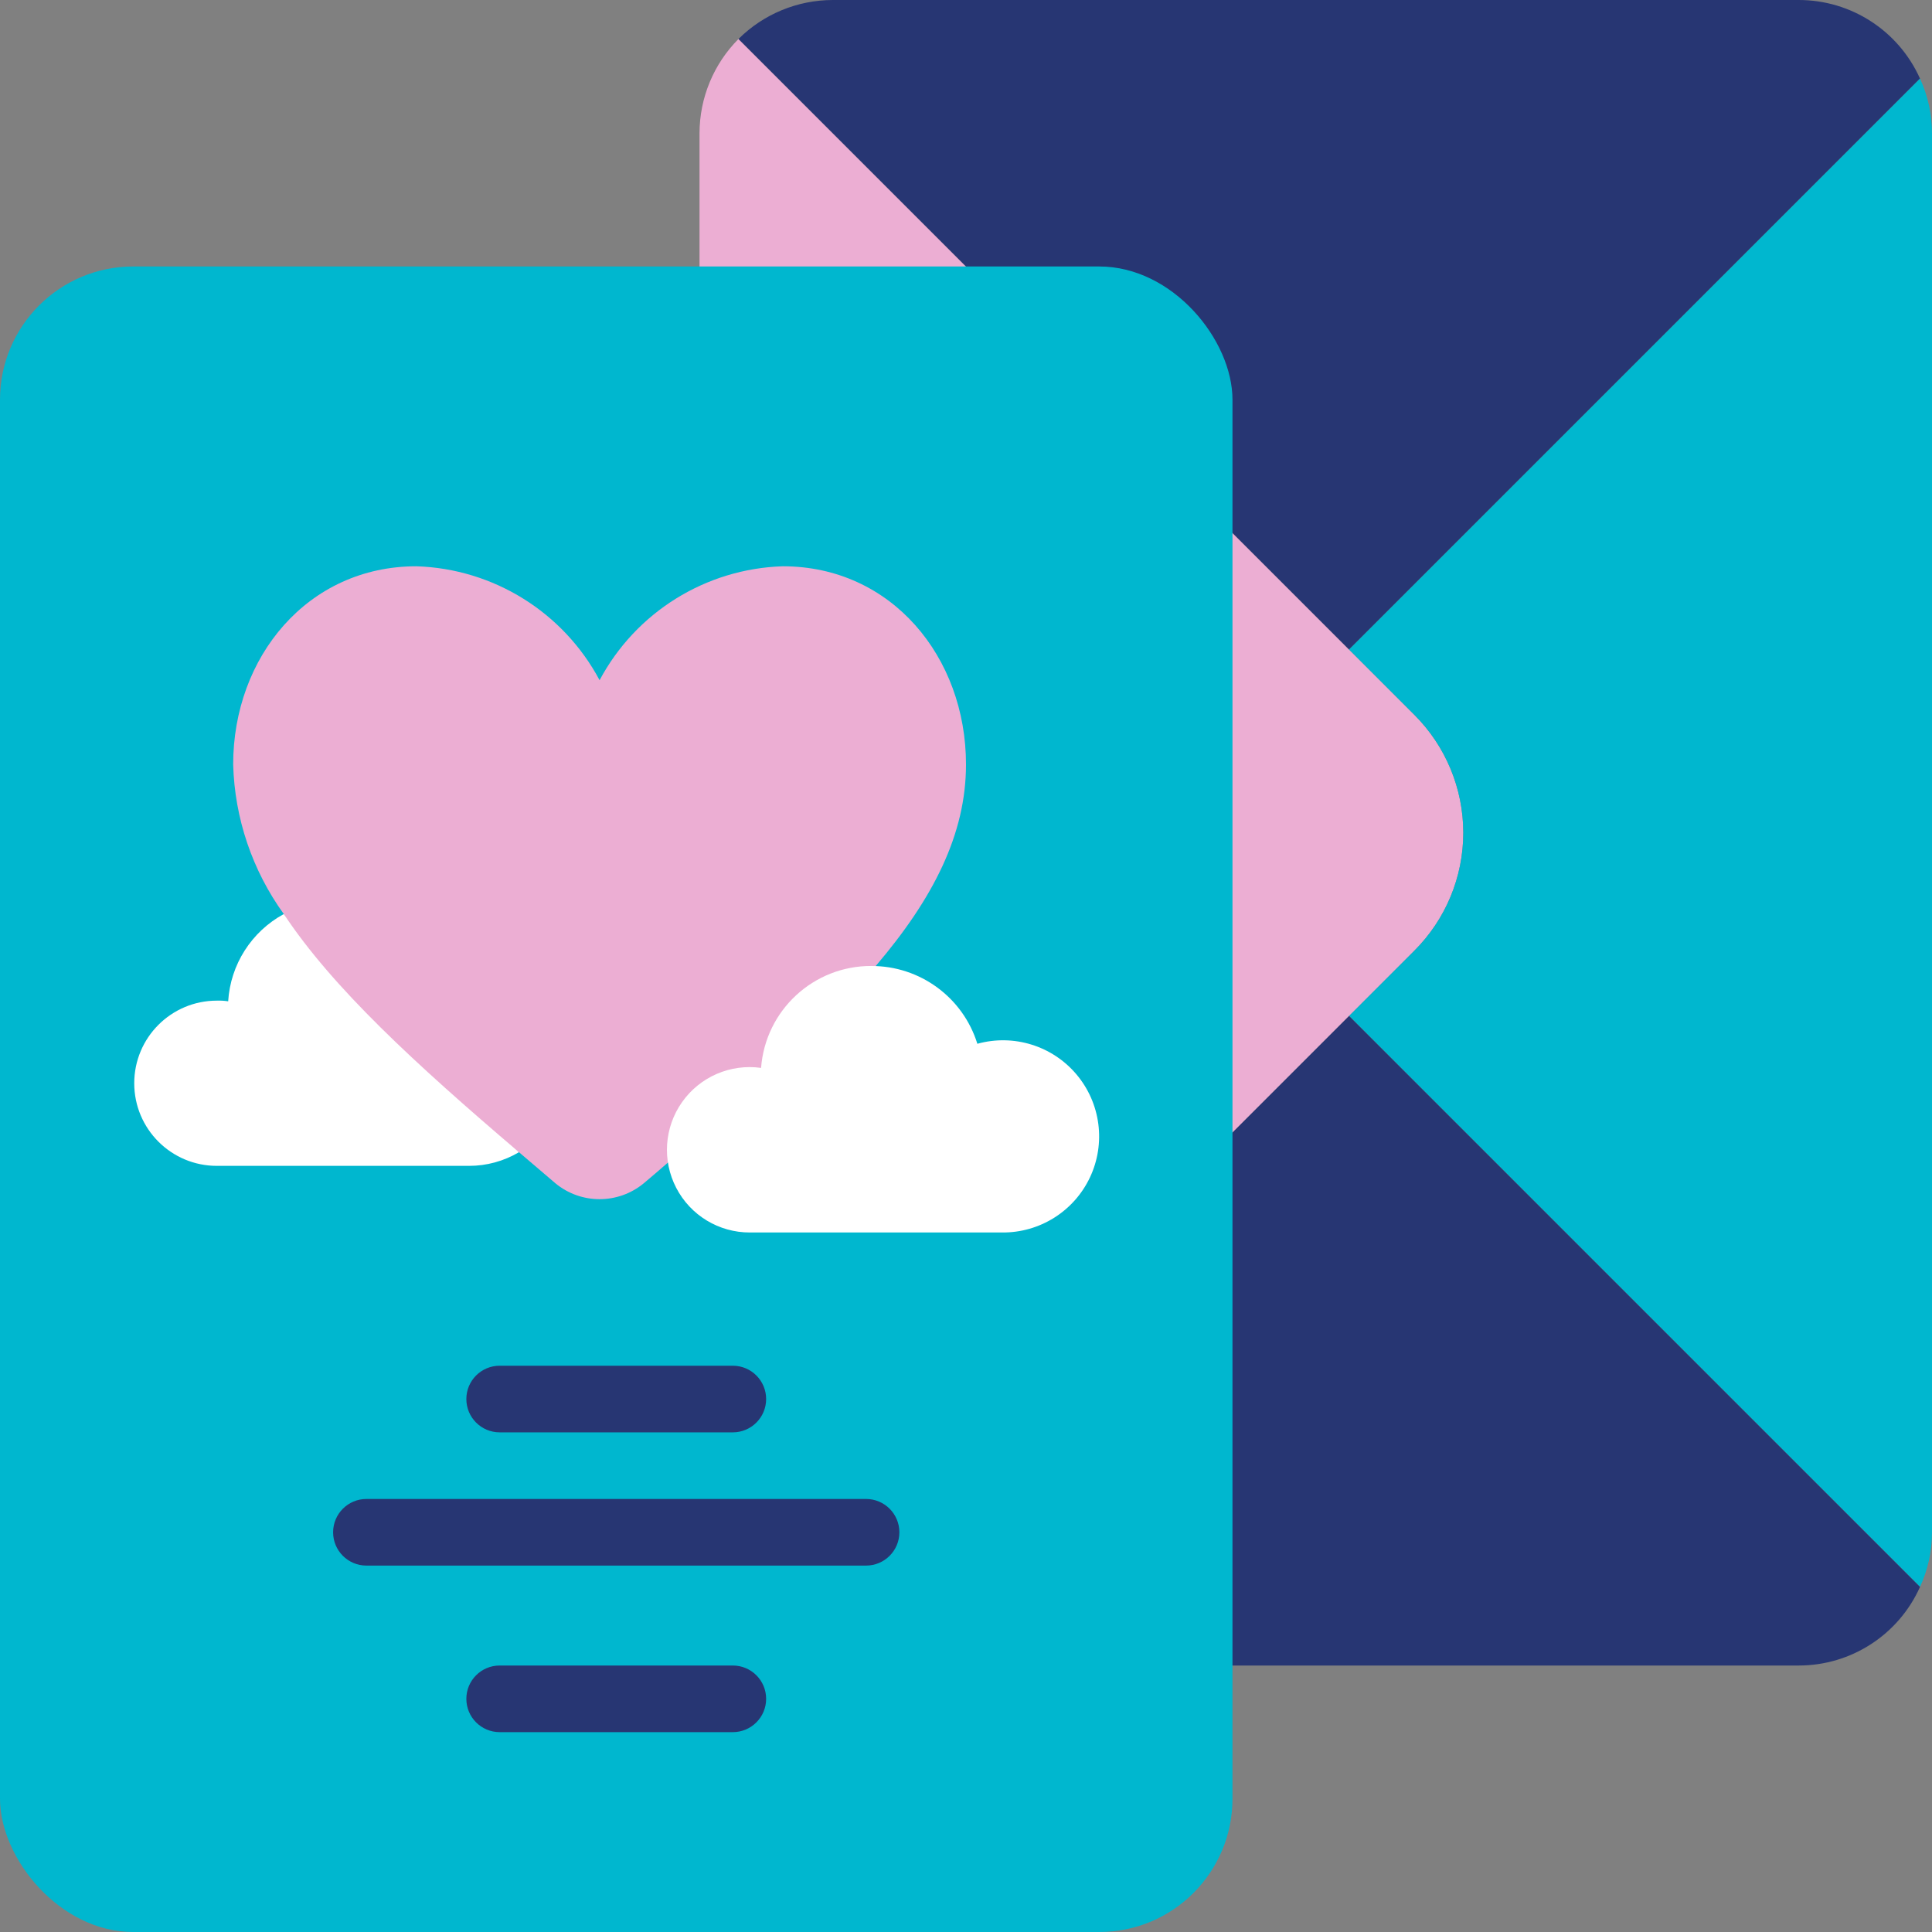<svg height="300" viewBox="0 0 58 58" width="300" xmlns="http://www.w3.org/2000/svg" version="1.1" xmlns:xlink="http://www.w3.org/1999/xlink" xmlns:svgjs="http://svgjs.dev/svgjs"><rect x="0" y="0" width="58" height="58" fill="#808080" stroke="none"/><g width="100%" height="100%" transform="matrix(1,0,0,1,0,0)"><g id="Page-1" fill="none" fill-rule="evenodd"><g id="011---Valentines-card" fill-rule="nonzero"><path id="Shape" d="m42.46 28.54-1.96 1.96-18.33 18.33c-.748-.752-1.168-1.769-1.17-2.83v-42c.002-1.061.422-2.078 1.17-2.83l18.33 18.33 1.96 1.96c.94.938 1.469 2.212 1.469 3.54s-.529 2.602-1.469 3.54z" fill="#ecaed3" fill-opacity="1" data-original-color="#f3d55bff" stroke="none" stroke-opacity="1"/><path id="Shape" d="m57.64 2.36-17.14 17.14-18.33-18.33c.752-.748 1.769-1.168 2.83-1.17h29c1.573 0 2.998.924 3.64 2.36z" fill="#273673" fill-opacity="1" data-original-color="#f0c419ff" stroke="none" stroke-opacity="1"/><path id="Shape" d="m58 4v42c-0.0.566-.123 1.126-.36 1.64l-17.14-17.14 1.96-1.96c.94-.938 1.469-2.212 1.469-3.54s-.529-2.602-1.469-3.54l-1.96-1.96 17.14-17.14c.237.514.36 1.074.36 1.64z" fill="#00b7cf" fill-opacity="1" data-original-color="#f29c1fff" stroke="none" stroke-opacity="1"/><path id="Shape" d="m57.64 47.64c-.642 1.436-2.067 2.36-3.64 2.36h-29c-1.061-.002-2.078-.422-2.83-1.17l18.33-18.33z" fill="#273673" fill-opacity="1" data-original-color="#f0c419ff" stroke="none" stroke-opacity="1"/><rect id="Rectangle-path" fill="#00b7cf" height="50" rx="4" width="37" y="8" fill-opacity="1" data-original-color="#b0d3f0ff" stroke="none" stroke-opacity="1"/><path id="Shape" d="m8.52 27.44c-.971.528-1.602 1.517-1.67 2.62-.112-.017-.226-.024-.34-.02-1.37 0-2.48 1.11-2.48 2.48s1.11 2.48 2.48 2.48h7.57c.528.001 1.046-.141 1.5-.41z" fill="#ffffff" fill-opacity="1" data-original-color="#ffffffff" stroke="none" stroke-opacity="1"/><path id="Shape" d="m26.29 29c1.73-2.03 2.71-3.96 2.71-6.05 0-3.23-2.24-5.95-5.5-5.95-2.313.073-4.411 1.378-5.5 3.42-1.089-2.042-3.187-3.347-5.5-3.42-3.26 0-5.5 2.72-5.5 5.95.044 1.615.574 3.18 1.52 4.49 1.47 2.22 3.94 4.49 7.06 7.15.36.31.72.61 1.09.93.771.64 1.889.64 2.66 0 .24-.2.47-.4.7-.6z" fill="#ecaed3" fill-opacity="1" data-original-color="#ff5364ff" stroke="none" stroke-opacity="1"/><path id="Shape" d="m26.161 29c1.458-.004 2.748.943 3.18 2.335 1.087-.301 2.249.058 2.976.92.727.862.885 2.069.405 3.089-.48 1.02-1.511 1.667-2.639 1.656h-7.57c-.929.003-1.782-.512-2.211-1.337-.429-.824-.361-1.819.175-2.578.536-.759 1.451-1.155 2.371-1.026.13-1.732 1.577-3.068 3.313-3.06z" fill="#ffffff" fill-opacity="1" data-original-color="#ffffffff" stroke="none" stroke-opacity="1"/><g fill="#285680"><path id="Shape" d="m22 43h-7c-.552 0-1-.448-1-1s.448-1 1-1h7c.552 0 1 .448 1 1s-.448 1-1 1z" fill="#273673" fill-opacity="1" data-original-color="#285680ff" stroke="none" stroke-opacity="1"/><path id="Shape" d="m22 52h-7c-.552 0-1-.448-1-1s.448-1 1-1h7c.552 0 1 .448 1 1s-.448 1-1 1z" fill="#273673" fill-opacity="1" data-original-color="#285680ff" stroke="none" stroke-opacity="1"/><path id="Shape" d="m26 47h-15c-.552 0-1-.448-1-1s.448-1 1-1h15c.552 0 1 .448 1 1s-.448 1-1 1z" fill="#273673" fill-opacity="1" data-original-color="#285680ff" stroke="none" stroke-opacity="1"/></g></g></g></g></svg>